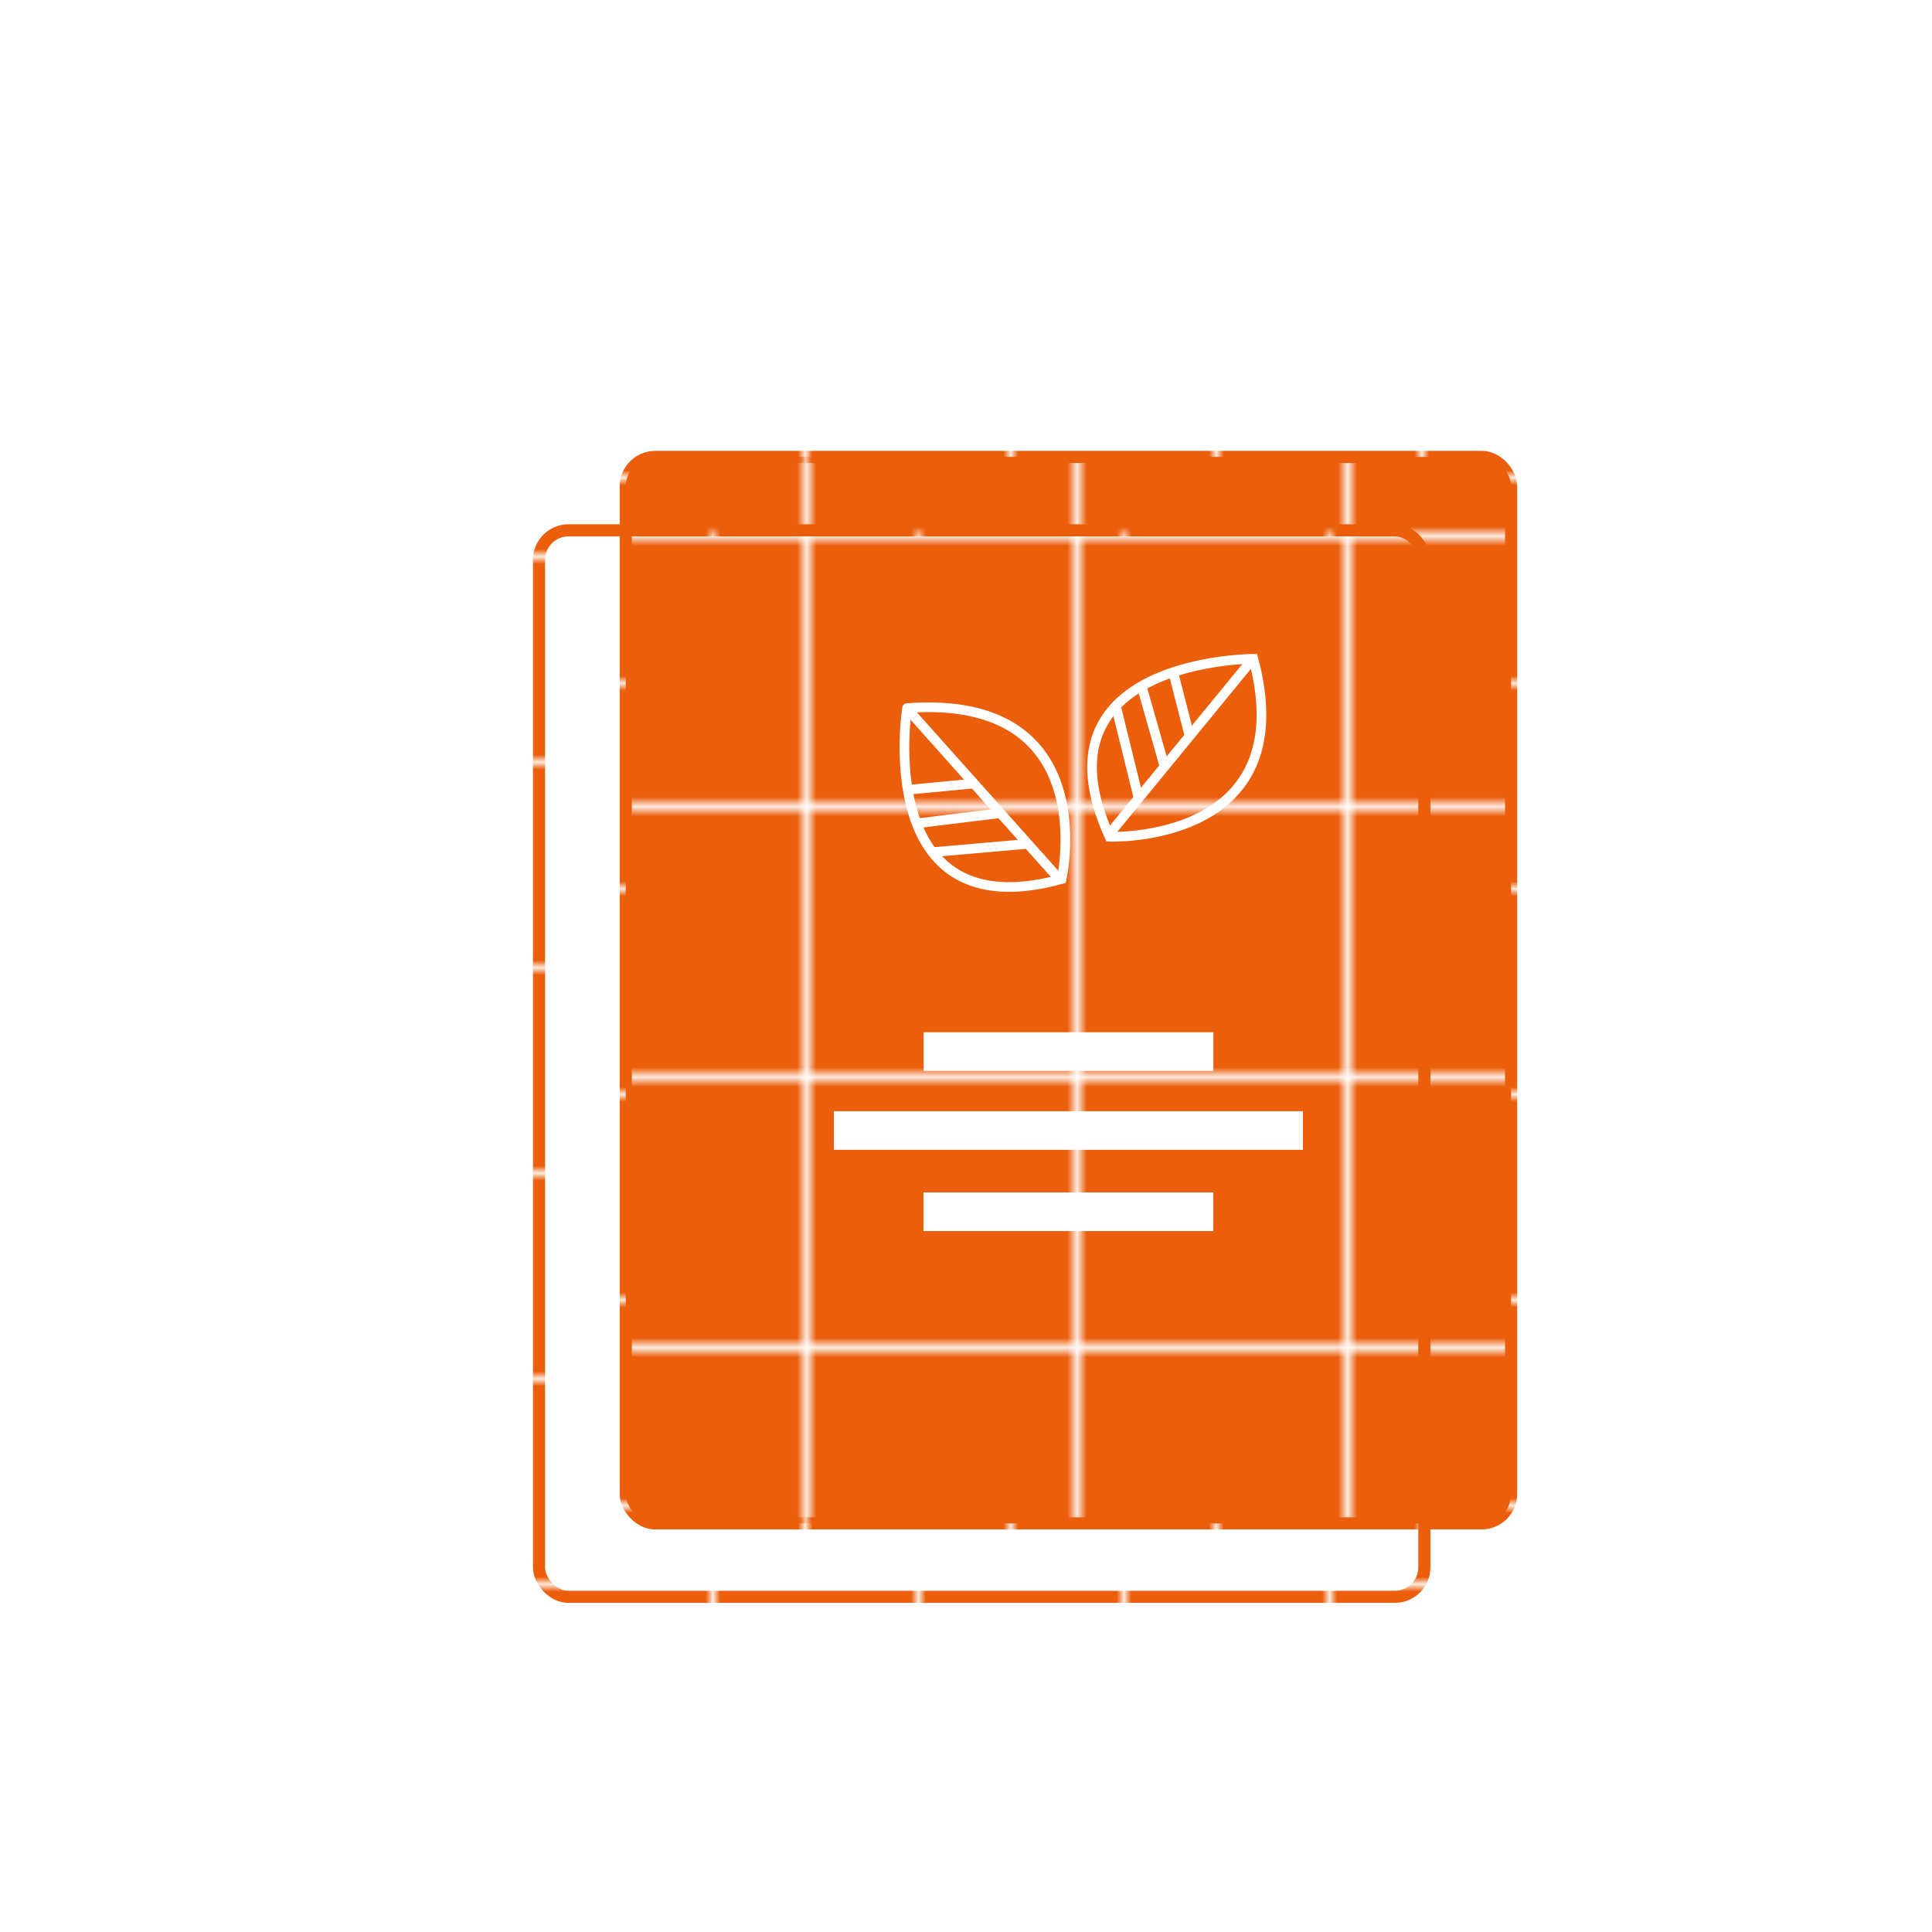 <svg xmlns="http://www.w3.org/2000/svg" xmlns:xlink="http://www.w3.org/1999/xlink" viewBox="0 0 200 200"><defs><style>.cls-1,.cls-6{fill:none;}.cls-2{fill:#eb5e0b;}.cls-3,.cls-5{fill:#fff;}.cls-3,.cls-4,.cls-6{stroke-miterlimit:10;}.cls-3,.cls-4{stroke-width:1.65px;}.cls-3{stroke:url(#Neues_Musterfeld_1);}.cls-4{fill:url(#Neues_Musterfeld_1-3);stroke:url(#Neues_Musterfeld_1-5);}.cls-6{stroke:#fff;}</style><pattern id="Neues_Musterfeld_1" data-name="Neues Musterfeld 1" width="27.13" height="27.13" patternTransform="translate(10.34 -5.85) scale(0.76)" patternUnits="userSpaceOnUse" viewBox="0 0 27.13 27.13"><rect class="cls-1" width="27.13" height="27.13"/><rect class="cls-2" width="27.13" height="27.13"/></pattern><pattern id="Neues_Musterfeld_1-3" data-name="Neues Musterfeld 1" width="27.13" height="27.13" patternUnits="userSpaceOnUse" viewBox="0 0 27.13 27.13"><rect class="cls-1" width="27.13" height="27.13"/><rect class="cls-2" width="27.13" height="27.13"/></pattern><pattern id="Neues_Musterfeld_1-5" data-name="Neues Musterfeld 1" width="27.13" height="27.13" patternTransform="translate(-1.39 7.27) scale(0.76)" patternUnits="userSpaceOnUse" viewBox="0 0 27.13 27.13"><rect class="cls-1" width="27.13" height="27.13"/><rect class="cls-2" width="27.13" height="27.13"/></pattern></defs><title>Zeichenfläche 5</title><g id="Ebene_1" data-name="Ebene 1"><rect class="cls-3" x="55.8" y="54.9" width="91.65" height="110.4" rx="3.05"/><rect class="cls-4" x="64.78" y="47.3" width="91.65" height="110.4" rx="3.05"/><rect class="cls-5" x="86.33" y="115.02" width="48.56" height="4" transform="translate(221.21 234.05) rotate(180)"/><rect class="cls-5" x="95.6" y="106.86" width="30" height="4" transform="translate(221.21 217.72) rotate(180)"/><rect class="cls-5" x="95.6" y="123.44" width="30" height="4"/><path class="cls-6" d="M109.9,91s4.34-19.21-16-17.7C93.89,73.28,90.24,96.42,109.9,91Z"/><line class="cls-6" x1="109.52" y1="90.85" x2="94.12" y2="73.6"/><line class="cls-6" x1="106.45" y1="87.35" x2="96.62" y2="88.21"/><line class="cls-6" x1="103.51" y1="84.18" x2="94.87" y2="85.24"/><line class="cls-6" x1="100.71" y1="81.12" x2="93.95" y2="81.76"/><path class="cls-6" d="M114.86,86.62s20,.78,14.89-18.42C129.75,68.2,106.5,68.19,114.86,86.62Z"/><line class="cls-6" x1="114.92" y1="86.23" x2="129.47" y2="68.48"/><line class="cls-6" x1="117.88" y1="82.68" x2="115.54" y2="73.18"/><line class="cls-6" x1="120.54" y1="79.31" x2="118.18" y2="71.01"/><line class="cls-6" x1="123.12" y1="76.1" x2="121.45" y2="69.57"/></g></svg>
